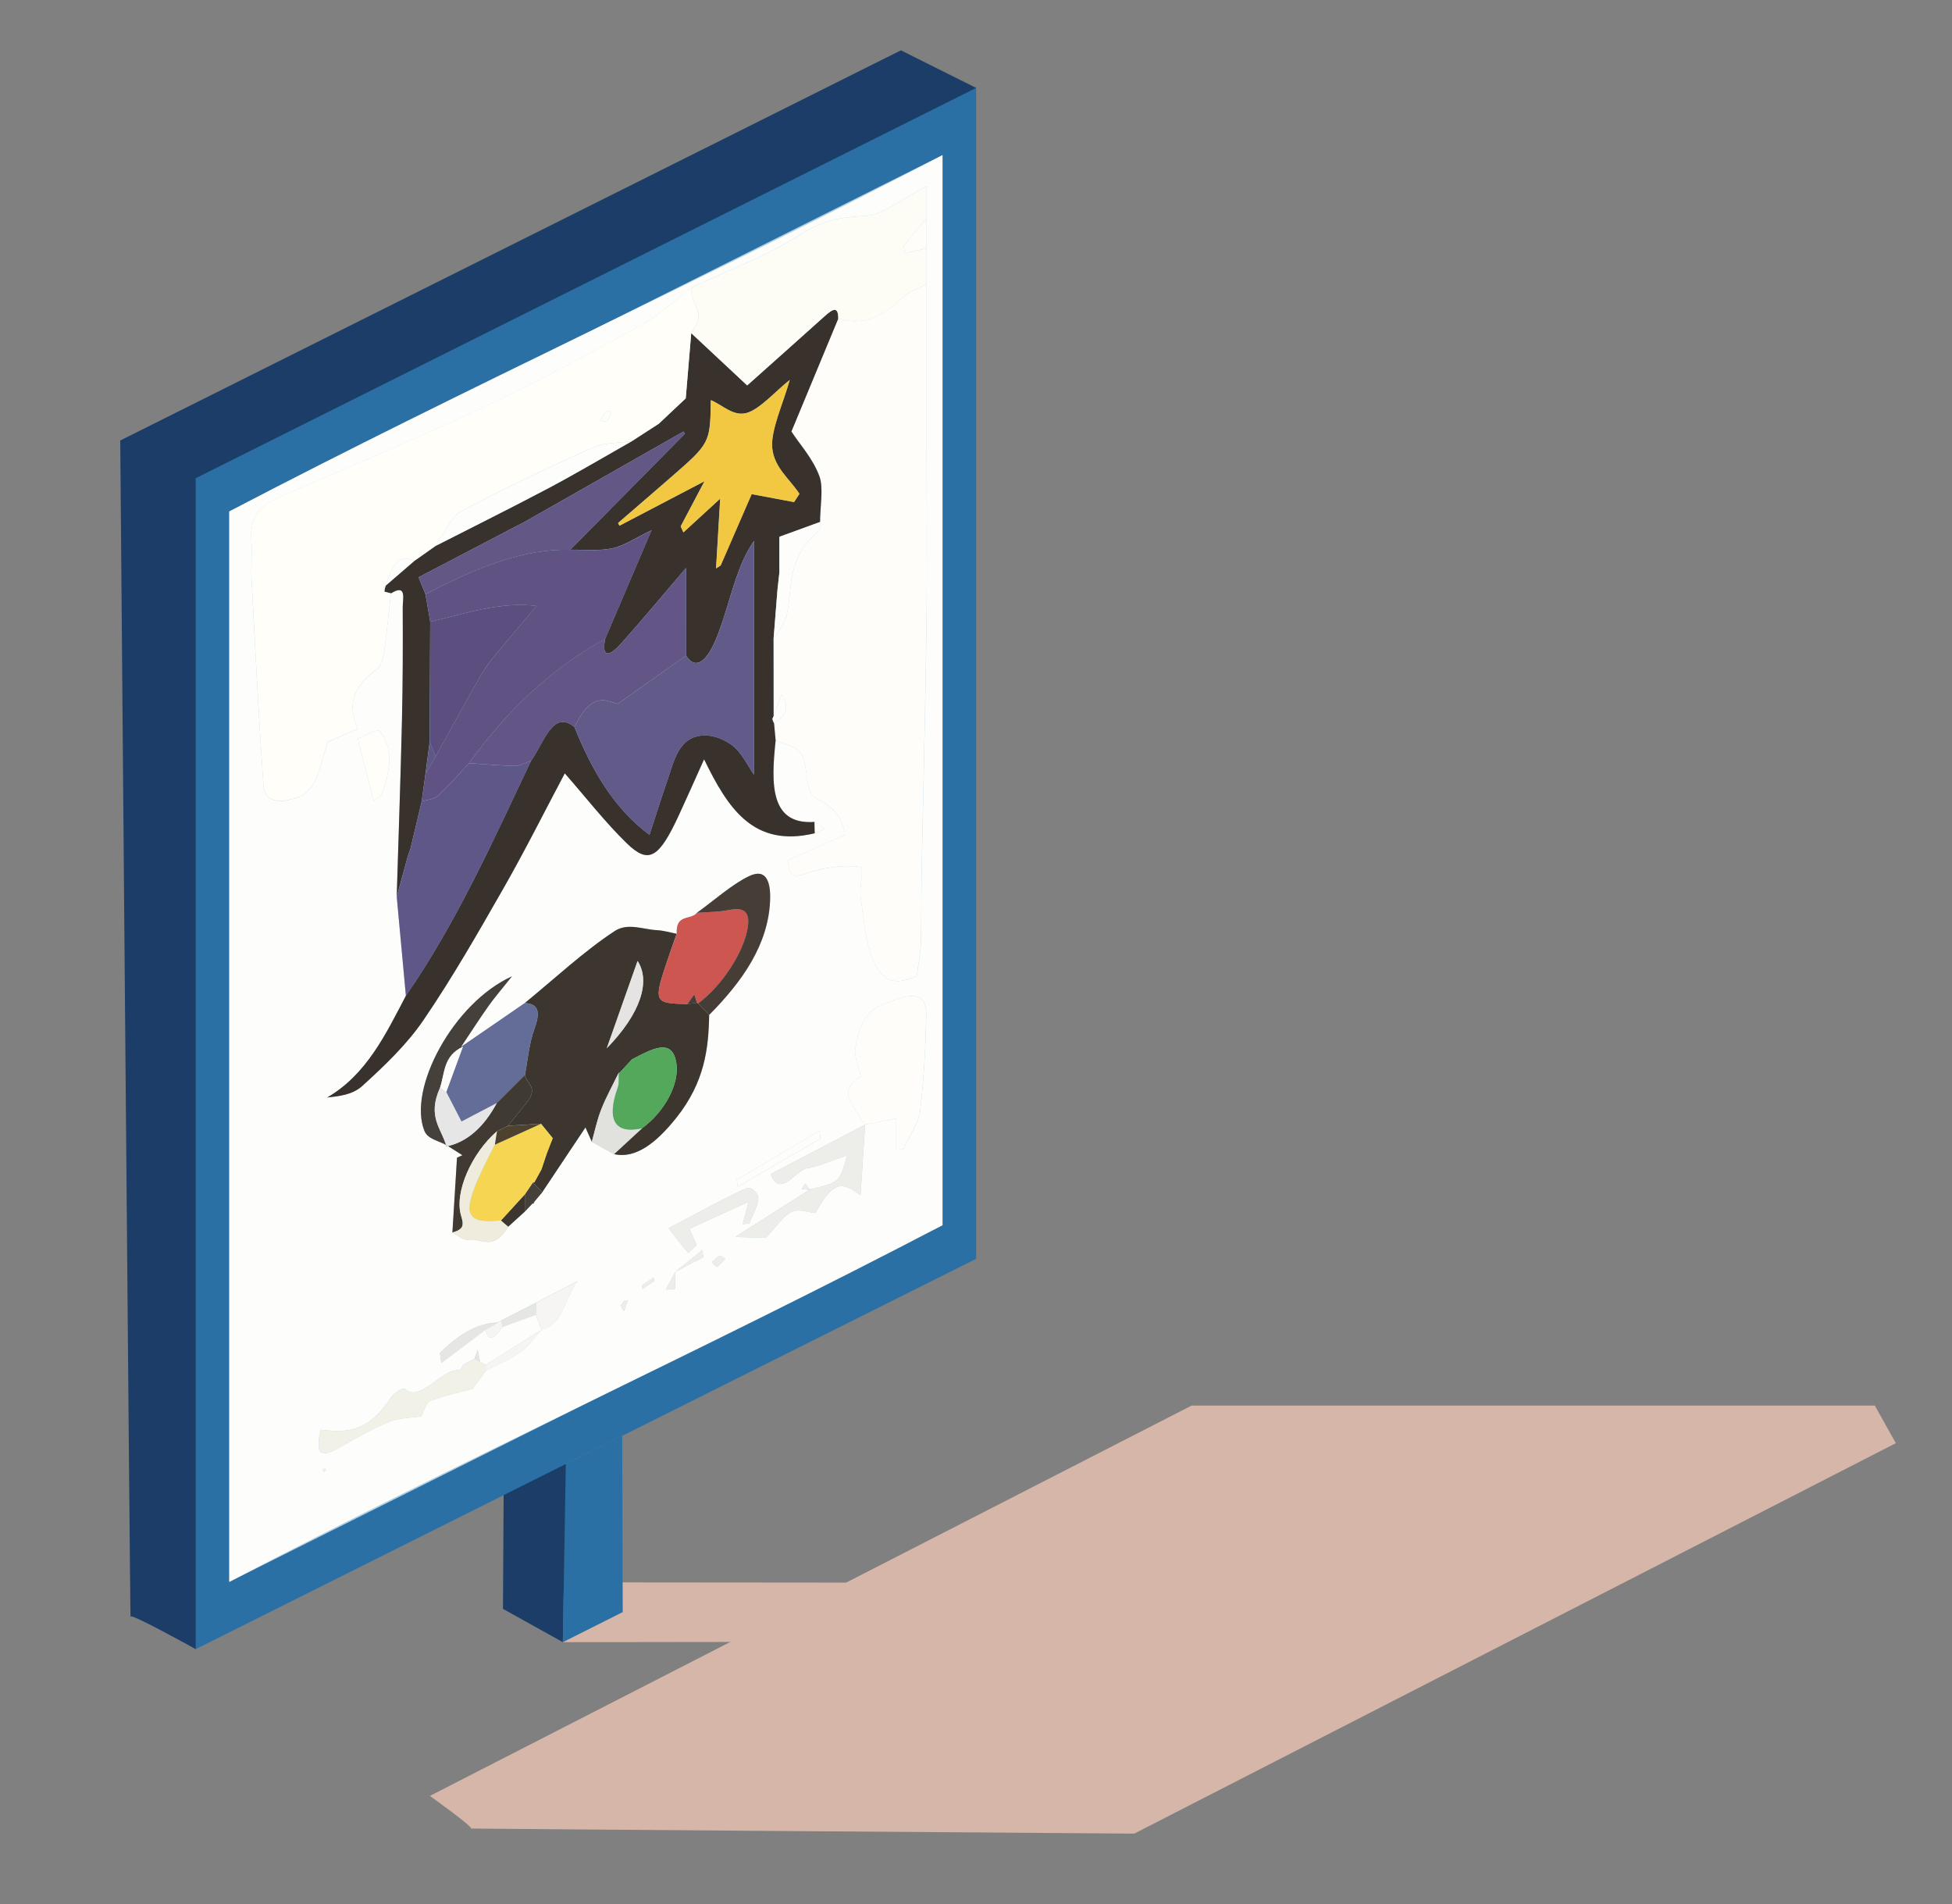 <?xml version="1.0"?>
 <!-- Generator: Adobe Illustrator 23.1.0, SVG Export Plug-In . SVG Version: 6.00 Build 0) --> <svg version="1.2" baseProfile="tiny" xmlns="http://www.w3.org/2000/svg" xmlns:xlink="http://www.w3.org/1999/xlink" x="0px" y="0px" viewBox="0 0 372.89 363.7" xml:space="preserve" width="372.89" height="363.7"><rect x="0" y="0" width="372.89" height="363.7" fill="#808080" stroke="none"/> <g id="Calque_1"> <polygon fill-rule="evenodd" fill="#D6B6A8" points="173.6,302.27 106.27,302.21 103.76,308.31 162.7,309.33 173.6,302.27 "></polygon> <polygon fill-rule="evenodd" fill="#D6B6A8" points="182.29,313.54 107.52,313.64 103.76,306.93 181.02,307.56 182.29,313.54 "></polygon> <path fill-rule="evenodd" fill="#D6B6A8" d="M358.15,268.45l4.01,7.18L216.68,350.2c0,0-127.59-0.93-126.76-0.98 c0.83-0.05-7.8-6.22-7.8-6.22L358.15,268.45L358.15,268.45z"></path> <polygon fill-rule="evenodd" fill="#D6B6A8" points="212.64,343 358.15,268.45 227.63,268.45 82.12,343 212.64,343 "></polygon> <polygon fill-rule="evenodd" fill="#2B70A4" points="118.86,274.22 118.96,307.89 107.52,313.64 107.96,279.68 118.86,274.22 "></polygon> <polygon fill-rule="evenodd" fill="#1C3D67" points="96.3,269.88 96.08,307.27 107.52,313.64 108.24,270.51 96.3,269.88 "></polygon> <path fill-rule="evenodd" fill="#1C3D67" d="M186.47,16.79L172.1,9.61L22.97,84.13c0,0,1.87,225.28,1.97,224.62 c0.1-0.66,12.44,6.22,12.44,6.22L186.47,16.79L186.47,16.79z"></path> <polygon fill-rule="evenodd" fill="#2B70A4" points="37.38,91.33 186.47,16.79 186.47,240.42 37.38,314.97 37.38,91.33 "></polygon> <polygon fill-rule="evenodd" fill="#B1CFE1" points="43.8,97.75 180.04,29.63 180.04,234 43.8,302.12 43.8,97.75 "></polygon> </g> <g id="Calque_2_-_copie"> <g> <g> <path fill="#FDFDFB" d="M43.8,97.67c45.54-23.82,90.81-44.28,136.25-68.04c0,67.07,0,137.3,0,204.37 c-45.32,23.71-90.76,44.33-136.25,68.12C43.8,235.13,43.8,164.91,43.8,97.67z M102.09,229.49c0.51-0.6,1.01-1.21,1.52-1.81 c2.8-4.19,5.6-8.38,8.23-12.33c0.21,0.47,0.71,1.6,1.21,2.73c1.41,0.78,2.83,1.57,4.24,2.35c4.13,0.93,8.05-2.12,11.88-6.91 c5.45-6.82,6.19-13.27,6.3-19.66c6.42-6.48,11.32-13.51,11.65-21.89c0.13-3.23-0.57-6.32-4.08-4.6c-3.28,1.6-6.61,4.6-9.91,6.98 c-1.21,1.47-4.07,0.1-3.86,4.01c-1.25-0.24-2.45-0.62-3.77-0.69c-2.66-0.13-5.56-1.47-8.06,0.16 c-5.82,3.8-11.46,9.07-17.18,13.75c-4.06,2.79-8.12,5.59-12.18,8.38c1.74-2.6,3.43-5.24,5.23-7.79c1.11-1.57,2.37-3.01,4.51-5.7 c-11.2,5.04-20,21.53-16.72,29.56c0.66,1.6,2.8,1.86,4.26,2.73c0.99,0.63,1.99,1.26,2.98,1.89c-0.34,0.16-0.69,0.31-1.03,0.47 c-0.29,4.77-0.59,9.54-0.88,14.3c1.08,0.5,1.99,1.55,3.26,1.36c2.35-0.34,4.39,2.3,7.41-2.5c1.05-0.95,2.1-1.91,3.15-2.86 c0.48-0.51,0.96-1.02,1.44-1.53l0.26-0.04L102.09,229.49z M129.04,242.88c-0.62,1.14-1.24,2.28-1.86,3.42 c0.58-0.04,1.16-0.08,1.74-0.12C128.96,245.07,129,243.97,129.04,242.88c1.77-0.93,3.54-1.85,5.31-2.78 c-0.06-0.44-0.12-0.89-0.19-1.33C132.46,240.13,130.75,241.5,129.04,242.88z M95.97,253.42c2.13-0.78,4.26-1.55,6.39-2.33 c0.36,0.96,0.73,1.92,1.09,2.88c-3.55,2.24-7.11,4.48-10.66,6.72c-0.36-0.2-0.72-0.39-1.09-0.59c-0.15-0.75-0.29-1.5-0.44-2.25 c-0.21,0.55-0.41,1.11-0.62,1.66c-0.36,0.19-0.71,0.38-1.07,0.57c-0.34,0.18-0.69,0.35-1.03,0.53c-0.25,0.39-0.66,1.13-0.72,1.12 c-3.2-0.64-7.59,6.42-10.51,3.5c-0.26-0.26-2.04,0.81-2.56,1.6c-4.67,7.17-8.93,6.67-13.48,6.24c-0.97,4.06-0.42,5.71,3.47,3.46 c3.17-1.83,6.38-3.64,9.52-4.93c2.09-0.85,4.09-0.77,6.24-1.12c0.29-0.57,1.02-2.67,1.53-2.87c2.71-1.03,5.36-1.59,8.29-2.38 c0.45-0.63,1.45-2.02,2.46-3.42c2.24-1.17,4.52-2.09,6.71-3.6c1.39-0.96,2.64-2.81,3.96-4.26c4.17-1.11,4.07-5.25,6.88-9.29 c-3.49,1.82-5.73,3-7.98,4.17c-2.21,1.12-4.42,2.25-6.63,3.37c-0.22,0.15-0.44,0.28-0.67,0.39c-3.88,0.11-7.52,2.33-11.01,5.82 c0.09,0.63,0.17,1.26,0.26,1.89c2.82-2.12,5.63-4.24,8.45-6.36C93.21,256.12,94.29,255.94,95.97,253.42z M154.65,227.17 c-0.28-0.38-0.57-0.76-0.85-1.14c-0.22,0.36-0.45,0.72-0.67,1.07c0.49,0.05,0.98,0.09,1.48,0.14c-4.97,3.16-9.94,6.33-14.13,9 c1.74,0.05,4.14,0.12,5.82,0.17c1.81-1.9,3.34-4.17,4.82-4.9c1.51-0.74,2.99,0.03,4.63,0.15c3.23-5.62,4.74-6.39,8.63-3.36 c0.32-4.87,0.61-9.19,0.89-13.51c1.97-0.39,3.95-0.78,5.85-1.15c0,2.26,0,4,0,5.74c0.47,0.03,0.94,0.06,1.41,0.09 c1.12-2.37,2.97-5.01,3.22-7.06c0.75-6.23,1.07-12.33,1.2-18.3c0.1-4.49-2.34-4.89-8.56-2.15c-3.61,1.59-4.42,5.08-4.96,7.96 c-0.36,1.94,0.57,3.51,1.02,5.74c-3.61,2.12-2.32,4.03-1.33,5.9c0.62,1.18,1.43,2.16,2.16,3.23c-5.88,3.07-11.75,6.15-18.06,9.45 c1.73,4.7,4.83-0.78,6.99-1.12c2.4-0.38,5.03-1.61,7.62-2.49C160.38,225.85,160.38,225.85,154.65,227.17z M177.01,41.71 c0-2.17,0-4.34,0-6.17c-4.47,2.34-8.37,5.45-11.32,5.66c-4.23,0.31-7.8,0.36-12.84,3.6c-6.76,4.35-13.73,6.78-20.61,10.04 c-3.24,2.46-6.47,5.48-9.72,7.27c-10.1,5.54-20.23,11.01-30.32,15.76C79.1,84.02,66.02,89.48,52.94,95.18 c-3.73,1.63-5.2,4.14-4.93,7.93c0.18,2.49-0.09,5.24,0.05,7.75c0.69,13.02,1.36,26.06,2.25,38.97c0.26,3.75,3.45,3.48,6.39,2.55 c3.12-0.99,4.09-4.35,4.89-7.39c0.27-1.02,0.63-2.05,1.01-3.29c1.84-0.79,3.5-1.51,5.71-2.47c-1.6-3.92-1.66-7.68,3.8-11.5 c0.54-0.38,1.12-2.1,1.25-3.04c0.53-3.82,0.89-7.58,1.32-11.36c3.12-1.94,2.25,1.09,2.26,2.7c0.04,7.2,0.02,14.44-0.15,21.74 c-0.26,11.13-0.66,22.34-1,33.51c0.58,6.3,1.16,12.61,1.75,18.91c-3.88,7.4-7.51,15.04-15.03,19.42 c2.28-0.26,4.82-0.49,6.75-2.24c4.09-3.72,8.42-7.84,11.62-12.51c5.55-8.13,10.47-16.74,15.35-25.28 c4.13-7.23,7.82-14.63,11.67-21.88c4.1,4.68,7.71,9.33,11.81,13.33c4.24,4.13,6.19,2.9,10.07-5.53c1.5-3.25,2.94-6.51,4.73-10.48 c4.55,9.32,9.4,16.96,21.16,14.12c0.64-0.29,1.29-0.59,1.93-0.88c-0.66-0.42-1.33-0.85-1.99-1.27 c-8.49,0.59-8.34-7.13-7.43-15.58c1.69,0.83,4.01,1.03,4.93,2.65c1.33,2.33,0.69,7.21,2.6,8.27c2.73,1.5,5.07,2.94,5.73,7.13 c-3.59,1.58-7.1,3.12-10.87,4.78c-0.02,4.53,2.44,2.75,4.66,2.18c3.18-0.83,6.39-1.25,9.13-0.83c0.79,0.12-0.22,3.86,0.04,5.65 c0.59,4.14,0.93,8.56,2.34,11.99c1.21,2.94,3.17,5.68,8.4,3.16c0.27-2.11,0.71-4.28,0.78-6.26c0.14-4.26,0.05-8.4,0.13-12.63 c0.31-16,0.74-32.07,0.94-48.02c0.15-12.28,0.03-24.42,0.03-36.62c0-9.52,0-19.04,0-28.56c0-2.29,0-4.57,0-6.86 C177.01,45.52,177.01,43.61,177.01,41.71z M142.97,229.55c-0.26,1.01-0.67,2.62-1.08,4.23c0.41-0.03,0.83-0.05,1.24-0.08 c0.63-1.65,1.77-3.6,1.72-4.86c-0.05-1.08-1.41-2.28-2.28-1.89c-4.42,2-8.88,4.5-14.85,7.62c1.72,2.22,2.68,3.51,3.73,4.68 c0.06,0.07,0.9-0.81,1.62-1.48c-0.44-1-0.84-1.91-1.36-3.09C135.57,232.93,139.03,231.35,142.97,229.55z M71.39,152.94 c0.47-0.35,0.94-0.69,1.41-1.04c2.13-5.24,2.13-9.49-0.3-12.22c-0.48-0.54-2.51,0.81-4.17,1.41 C69.51,145.65,70.45,149.29,71.39,152.94z M140.74,225.35c0.06,0.43,0.13,0.86,0.19,1.3c5.26-3.06,10.53-6.13,15.79-9.19 c-0.05-0.5-0.09-1.01-0.14-1.51C151.3,219.08,146.02,222.22,140.74,225.35z M138.55,240.38c-0.51-0.24-0.81-0.62-1.17-0.48 c-0.43,0.16-0.92,0.76-1.39,1.17c0.34,0.31,0.6,0.82,1.05,0.85C137.27,241.93,137.85,241.11,138.55,240.38z M124.95,244.72 c-0.03-0.24-0.07-0.49-0.1-0.73c-0.74,0.51-1.47,1.02-2.21,1.53c0.03,0.21,0.06,0.42,0.09,0.63 C123.47,245.67,124.21,245.19,124.95,244.72z M119.94,248.33c-0.23,0.02-0.45,0.04-0.68,0.06c-0.23,0.34-0.68,0.84-0.65,0.98 c0.1,0.42,0.38,0.7,0.59,1.04C119.45,249.72,119.69,249.03,119.94,248.33z M62.27,280.71c-0.07-0.09-0.11-0.26-0.21-0.25 c-0.12,0.01-0.28,0.18-0.43,0.27c0.09,0.14,0.19,0.28,0.28,0.42C62.03,281.01,62.15,280.86,62.27,280.71z"></path> <path fill="#FEFDF9" d="M177.01,54.29c0,9.52,0,19.04,0,28.56c0,12.2,0.13,24.34-0.03,36.62c-0.2,15.95-0.64,32.01-0.94,48.02 c-0.08,4.23,0.01,8.37-0.13,12.63c-0.07,1.99-0.51,4.16-0.78,6.26c-5.23,2.52-7.19-0.22-8.4-3.16 c-1.41-3.43-1.75-7.85-2.34-11.99c-0.25-1.79,0.75-5.53-0.04-5.65c-2.74-0.41-5.95,0-9.13,0.83c-2.22,0.58-4.68,2.35-4.66-2.18 c3.77-1.66,7.28-3.2,10.87-4.78c-0.66-4.19-2.99-5.63-5.73-7.13c-1.92-1.05-1.28-5.94-2.6-8.27c-0.92-1.62-3.24-1.82-4.93-2.65 c-0.1-1.09-0.21-2.18-0.31-3.27c2.75-1.75,2.79-3.29,1.43-5.52c-0.69,1.91-1.09,3.03-1.49,4.15c-0.01-4.87-0.01-9.74-0.02-14.61 c0.86-1.54,2.19-3.19,2.5-4.6c1.22-5.44-0.18-10.86,6.21-16.18c0.18-0.15,0.12-1.11,0.17-1.69c0.01-2.97,0.71-6.55-0.13-8.78 c-1.27-3.4-3.6-5.86-5.34-8.52c3.05-7.34,6-14.45,8.95-21.56c3.65,1.14,7.49,0.62,12.15-3.9 C173.65,55.61,175.43,55.14,177.01,54.29z"></path> <path fill="#39312B" d="M147.86,138.13c0.1,1.09,0.21,2.18,0.31,3.27c-0.91,8.45-1.05,16.17,7.43,15.58 c0.02,0.72,0.04,1.44,0.06,2.16c-11.76,2.84-16.62-4.8-21.16-14.12c-1.79,3.97-3.23,7.23-4.73,10.48 c-3.88,8.43-5.83,9.66-10.07,5.53c-4.11-4.01-7.72-8.66-11.81-13.33c-3.85,7.25-7.54,14.65-11.67,21.88 c-4.88,8.54-9.8,17.15-15.35,25.28c-3.19,4.68-7.53,8.79-11.62,12.51c-1.92,1.75-4.47,1.99-6.75,2.24 c7.52-4.38,11.15-12.02,15.03-19.42c9.88-14.35,16.68-29.69,23.92-44.9c2.45-3.38,4.13-9.83,8.28-6.44 c3.32,8.2,7.46,15.46,14.34,20.6c1.33-4.06,2.23-6.99,3.26-9.93c1.16-3.31,1.99-7.71,5.43-8.78c2.56-0.79,5.12,0.2,6.94,1.48 c2,1.42,3.15,4.08,4.33,5.72c0-14.63,0-29.63,0-44.64c-1.75,2.6-2.7,5.04-3.52,7.46c-1.28,3.79-2.2,7.6-3.76,11.36 c-1.57,3.78-3.75,6.17-5.7,3.06c0-5.51,0-11.01,0-16.7c-4.34,5.06-8.29,9.83-12.38,14.4c-2.33,2.61-3.79,2.78-3.06-0.9 c2.87-6.72,5.75-13.45,8.85-20.71c-2.96,1.41-5.35,3.01-7.46,3.44c-2.8,0.57-5.39,0.24-8.06,0.29c7.3-7.39,14.6-14.78,21.9-22.17 c-0.09-0.14-0.18-0.28-0.26-0.42c-10.15,5.77-20.3,11.54-30.45,17.31c-0.62,0.32-1.24,0.63-1.86,0.95 c-5.91,3.09-11.82,6.19-18.31,9.58c0.74,1.81,1.03,2.53,1.32,3.25c0.3,1.75,0.6,3.49,0.9,5.24c-0.03,7.64-0.06,15.28-0.1,22.92 c-0.27,2.04-0.53,4.08-0.8,6.12c-0.24,1.76-0.49,3.53-0.73,5.29c-0.71,2.98-1.41,5.95-2.12,8.93c-0.17,0.49-0.34,0.98-0.51,1.47 c-0.71,2.61-1.43,5.21-2.14,7.82c0.34-11.17,0.74-22.38,1-33.51c0.17-7.31,0.19-14.54,0.15-21.74c-0.01-1.61,0.85-4.64-2.26-2.7 c-0.42-0.1-0.84-0.21-1.25-0.31c0.03-0.39,0.12-0.8,0.28-1.21l-0.05,0.06c1.83-1.58,3.65-3.15,5.48-4.73 c1.36-0.96,2.72-1.92,4.07-2.87c7.24-3.69,14.47-7.28,21.71-11.11c5.27-2.79,10.53-5.92,15.79-8.9c1.72-1.11,3.44-2.22,5.15-3.33 c1.71-1.61,3.43-3.23,5.14-4.84c0.35-4.15,0.7-8.31,1.05-12.46c3.6,3.36,7.2,6.73,10.69,9.98c5.02-4.48,9.64-8.59,14.25-12.73 c1.58-1.42,3.16-2.97,3.15-0.03c-2.95,7.11-5.9,14.22-8.95,21.56c1.74,2.66,4.07,5.12,5.34,8.52c0.83,2.23,0.14,5.81,0.13,8.78 c-2.39,0.87-4.78,1.74-7.77,2.83c0,2.12,0,4.48,0,6.84c-0.12,1.07-0.24,2.14-0.36,3.22c-0.25,3.19-0.5,6.39-0.76,9.58 c0.01,4.87,0.01,9.74,0.02,14.61c-0.08,0.19-0.25,0.45-0.23,0.57C147.62,137.63,147.76,137.87,147.86,138.13z M130.03,100.53 c0.17,0.38,0.34,0.77,0.51,1.15c2.14-1.96,4.28-3.93,7.03-6.45c-0.3,5.12-0.54,9.23-0.79,13.33c0.29-0.19,0.59-0.38,0.88-0.57 c1.92-4.42,3.84-8.84,5.92-13.62c3.14,0.59,5.62,1.05,8.1,1.52c0.34-0.52,0.68-1.04,1.02-1.57c-1.84-2.83-4.8-4.95-5.19-8.71 c-0.35-3.4,2.1-8.57,3.34-13.05c-2.74,2.19-5.82,5.7-8.29,6.33c-2.54,0.65-4.5-1.52-6.78-2.47c-0.12,8.2-0.11,8.21-7.7,14.81 c-3.33,2.9-6.68,5.77-10.02,8.66c0.09,0.17,0.18,0.34,0.27,0.51c5.18-2.71,10.36-5.42,16.25-8.5 C132.76,95.38,131.4,97.96,130.03,100.53z"></path> <path fill="#FFFEF8" d="M132.05,63.61c-0.35,4.15-0.7,8.31-1.05,12.46c-1.71,1.61-3.43,3.23-5.14,4.84 c-1.72,1.11-3.44,2.22-5.15,3.33c-2.54,0.4-5.03,0.16-7.62,1.31c-8.37,3.72-16.77,7.73-25.15,12.19 c-1.59,0.84-3.15,4.28-4.73,6.51c-1.36,0.96-2.72,1.92-4.07,2.87c-2.94-1.61-4.36,1.14-5.48,4.73l0.05-0.06 c-0.16,0.15-0.45,0.38-0.45,0.44c0.01,0.28,0.11,0.52,0.17,0.77c0.42,0.1,0.84,0.21,1.25,0.31c-0.42,3.78-0.79,7.54-1.32,11.36 c-0.13,0.94-0.71,2.66-1.25,3.04c-5.46,3.82-5.41,7.59-3.8,11.5c-2.2,0.95-3.87,1.67-5.71,2.47c-0.38,1.23-0.75,2.27-1.01,3.29 c-0.79,3.04-1.77,6.41-4.89,7.39c-2.94,0.93-6.13,1.2-6.39-2.55c-0.89-12.91-1.55-25.95-2.25-38.97 c-0.13-2.52,0.13-5.26-0.05-7.75c-0.27-3.79,1.19-6.3,4.93-7.93c13.08-5.7,26.16-11.16,39.27-17.32 c10.09-4.74,20.22-10.22,30.32-15.76c3.26-1.78,6.48-4.81,9.72-7.27C131.33,58.18,135.41,59.05,132.05,63.61z M115.94,80.54 c0.34-0.63,0.88-1.3,0.84-1.6c-0.04-0.34-0.75-0.59-0.91-0.43c-0.49,0.5-0.85,1.21-1.26,1.85C115,80.41,115.4,80.46,115.94,80.54 z"></path> <path fill="#3C362E" d="M135.47,193.86c-0.11,6.39-0.85,12.84-6.3,19.66c-3.83,4.79-7.75,7.84-11.88,6.91 c1.78-1.64,3.56-3.28,5.35-4.93c4.28-3.14,7.17-8.4,6.57-12.42c-0.75-5.04-4.75-2.69-8.49-0.76c-0.8,0.87-1.61,1.74-2.41,2.61 l-0.11-0.07c-1.13,2.32-2.41,4.64-3.33,6.97c-0.82,2.06-1.23,4.15-1.82,6.23c-0.5-1.13-1-2.26-1.21-2.73 c-2.63,3.95-5.43,8.14-8.23,12.33c-0.61-0.6-1.22-1.21-1.83-1.81c0,0,0.29-0.05,0.29-0.05c0.45-0.82,0.9-1.65,1.36-2.47 c0.34-1.03,0.69-2.06,1.03-3.09c0.37-0.96,0.74-1.92,1.12-2.87c-0.75-0.92-1.5-1.84-2.24-2.76c-2.1,0.13-4.2,0.27-6.3,0.4 l0.04-0.05c1.06-1.3,2.11-2.61,3.17-3.91c2.93-3.43,0.33-3.99,0.02-5.74c0.58-2.96,0.76-5.91,1.84-8.87 c1.33-3.66,0.39-4.7-1.85-4.88c5.72-4.67,11.36-9.95,17.18-13.75c2.5-1.63,5.4-0.29,8.06-0.16c1.32,0.07,2.52,0.45,3.77,0.69 c-0.44,1.23-0.89,2.47-1.31,3.7c-3.25,9.54-3.24,9.54,3.32,9.73c0.61-0.08,1.22-0.17,1.83-0.25l0.24,0.12 C134.07,192.39,134.77,193.12,135.47,193.86z M121.8,183.53c-1.82,5.16-3.78,10.71-5.89,16.68 C122.41,193.55,124.31,187.43,121.8,183.53z"></path> <path fill="#FDFCF5" d="M132.05,63.61c3.36-4.56-0.71-5.42,0.2-8.77c6.88-3.26,13.85-5.69,20.61-10.04 c5.04-3.24,8.61-3.29,12.84-3.6c2.95-0.22,6.84-3.32,11.32-5.66c0,1.83,0,4,0,6.17c-1.46,1.76-2.93,3.51-4.39,5.27 c0.09,0.47,0.18,0.93,0.27,1.4c1.37-0.32,2.75-0.63,4.12-0.95c0,2.29,0,4.57,0,6.86c-1.59,0.86-3.37,1.32-4.73,2.65 c-4.65,4.52-8.49,5.04-12.15,3.9c0.02-2.94-1.56-1.39-3.15,0.03c-4.61,4.14-9.23,8.25-14.25,12.73 C139.25,70.33,135.65,66.97,132.05,63.61z"></path> <path fill="#5F5787" d="M78.44,162.01c0.71-2.98,1.41-5.95,2.12-8.93c1.07-0.36,2.28-0.36,3.17-1.16 c2.04-1.85,3.92-4.09,5.87-6.17c2.93,0.19,5.83,0.48,8.82,0.53c0.89,0.01,2.02-0.63,3.04-0.97 c-7.24,15.21-14.05,30.56-23.92,44.9c-0.58-6.3-1.16-12.61-1.75-18.91c0.71-2.61,1.43-5.21,2.14-7.82 C78.1,162.98,78.27,162.49,78.44,162.01z"></path> <path fill="#FEFDF9" d="M165.27,214.79c-0.73-1.07-1.54-2.06-2.16-3.23c-0.99-1.87-2.27-3.78,1.33-5.9 c-0.45-2.23-1.39-3.8-1.02-5.74c0.54-2.88,1.36-6.37,4.96-7.96c6.22-2.74,8.66-2.34,8.56,2.15c-0.13,5.97-0.45,12.07-1.2,18.3 c-0.25,2.04-2.1,4.69-3.22,7.06c-0.47-0.03-0.94-0.06-1.41-0.09c0-1.74,0-3.48,0-5.74C169.22,214.01,167.25,214.4,165.27,214.79 L165.27,214.79z"></path> <path fill="#646D97" d="M100.26,191.56c2.24,0.19,3.19,1.22,1.85,4.88c-1.08,2.96-1.26,5.92-1.84,8.87 c-1.79,1.79-3.58,3.58-5.37,5.37c-2.04,1.07-4.08,2.14-6.74,3.53c-0.85-1.64-1.88-3.64-2.91-5.64c1.06-2.89,2.13-5.78,3.19-8.67 c0,0-0.36,0.03-0.36,0.03C92.14,197.15,96.2,194.36,100.26,191.56z"></path> <path fill="#CE5650" d="M131.29,191.78c-6.57-0.19-6.57-0.19-3.32-9.73c0.42-1.23,0.87-2.47,1.31-3.7 c-0.21-3.9,2.66-2.53,3.86-4.01c2.01-0.16,3.97-0.12,6.04-0.52c2.45-0.47,4.17-0.2,3.71,3.17c-0.64,4.69-4.94,11.31-9.51,14.66 c0,0-0.24-0.12-0.24-0.12c-0.16-0.54-0.33-1.07-0.49-1.61C132.19,190.54,131.74,191.16,131.29,191.78z"></path> <path fill="#463D36" d="M133.36,191.65c4.57-3.35,8.87-9.98,9.51-14.66c0.46-3.36-1.26-3.64-3.71-3.17 c-2.07,0.4-4.03,0.36-6.04,0.52c3.31-2.38,6.63-5.38,9.91-6.98c3.51-1.72,4.21,1.38,4.08,4.6c-0.33,8.38-5.23,15.42-11.65,21.89 C134.77,193.12,134.07,192.39,133.36,191.65z"></path> <path fill="#EDEDEA" d="M154.65,227.17c5.73-1.31,5.73-1.31,7.17-6.53c-2.59,0.88-5.22,2.11-7.62,2.49 c-2.16,0.34-5.27,5.82-6.99,1.12c6.31-3.3,12.19-6.37,18.06-9.45l0,0c-0.28,4.32-0.57,8.63-0.89,13.51 c-3.89-3.03-5.4-2.26-8.63,3.36c-1.65-0.12-3.12-0.89-4.63-0.15c-1.49,0.73-3.02,3-4.82,4.9c-1.68-0.05-4.08-0.12-5.82-0.17 c4.19-2.67,9.16-5.84,14.13-9L154.65,227.17z"></path> <path fill="#454039" d="M85.35,218.75c-1.46-0.88-3.6-1.13-4.26-2.73c-3.28-8.03,5.52-24.51,16.72-29.56 c-2.14,2.68-3.41,4.13-4.51,5.7c-1.8,2.55-3.49,5.19-5.23,7.79c0,0,0.36-0.03,0.36-0.03c-3.75,1.72-3.44,5.01-4.37,7.82 c-2.53,5.63,0.33,7.81,1.23,11.23L85.35,218.75z"></path> <path fill="#F2F1E8" d="M92.79,261.82c-1,1.4-2.01,2.8-2.46,3.42c-2.93,0.79-5.59,1.34-8.29,2.38c-0.51,0.19-1.24,2.3-1.53,2.87 c-2.15,0.35-4.15,0.26-6.24,1.12c-3.14,1.28-6.35,3.09-9.52,4.93c-3.88,2.25-4.44,0.59-3.47-3.46c4.55,0.43,8.81,0.93,13.48-6.24 c0.52-0.79,2.3-1.86,2.56-1.6c2.92,2.92,7.31-4.13,10.51-3.5c0.06,0.01,0.47-0.73,0.72-1.12c0,0,0.52-0.26,0.52-0.26l0.52-0.27 c0.36-0.19,0.71-0.38,1.07-0.57c0.35,0.19,0.71,0.39,1.06,0.58c0.36,0.2,0.72,0.39,1.09,0.59 C92.8,261.07,92.8,261.44,92.79,261.82z"></path> <path fill="#403A33" d="M94.89,210.69c1.79-1.79,3.58-3.58,5.37-5.37c0.31,1.75,2.91,2.31-0.02,5.74 c-1.06,1.3-2.11,2.61-3.17,3.91c0,0-0.04,0.05-0.04,0.05c-0.7,0.34-1.39,0.68-2.09,1.02c-4.83,4.17-8.19,11.7-6.86,16.11 c0.57,1.89,0.52,2.6-1.66,3.25c0.29-4.77,0.59-9.54,0.88-14.3c0.34-0.16,0.69-0.31,1.03-0.47c-0.99-0.63-1.99-1.26-2.98-1.89 l-0.06,0.21C89.16,218.13,92.37,215.39,94.89,210.69z"></path> <path fill="#EFEBDD" d="M86.42,235.41c2.18-0.65,2.23-1.35,1.66-3.25c-1.33-4.4,2.03-11.94,6.86-16.11 c-0.14,0.86-0.27,1.71-0.41,2.57c-6.7,12.96-6.53,15.17,1.16,14.47c0.46,0.4,0.93,0.79,1.39,1.19c-3.02,4.79-5.06,2.15-7.41,2.5 C88.42,236.96,87.5,235.91,86.42,235.41z"></path> <path fill="#EDEDEA" d="M142.97,229.55c-3.94,1.8-7.4,3.37-11.26,5.13c0.52,1.19,0.92,2.09,1.36,3.09 c-0.73,0.67-1.56,1.55-1.62,1.48c-1.05-1.17-2.01-2.46-3.73-4.68c5.98-3.13,10.43-5.63,14.85-7.62c0.87-0.39,2.23,0.8,2.28,1.89 c0.05,1.26-1.09,3.21-1.72,4.86c-0.41,0.03-0.83,0.05-1.24,0.08C142.3,232.17,142.71,230.56,142.97,229.55z"></path> <path fill="#E1E2DE" d="M122.64,215.5c-1.78,1.64-3.56,3.28-5.35,4.93c-1.41-0.79-2.83-1.57-4.24-2.35 c0.59-2.08,1-4.16,1.82-6.23c0.92-2.33,2.21-4.65,3.33-6.97c-0.06,0.95,0.13,1.9-0.21,2.86 C115.82,213.89,117.43,216.66,122.64,215.5z"></path> <path fill="#FFFEF8" d="M71.39,152.94c-0.94-3.65-1.88-7.29-3.06-11.85c1.66-0.6,3.69-1.95,4.17-1.41 c2.43,2.72,2.43,6.97,0.3,12.22C72.33,152.25,71.86,152.59,71.39,152.94z"></path> <path fill="#F6F5F3" d="M103.46,253.97c-0.36-0.96-0.73-1.92-1.09-2.88c0-0.75,0-1.49,0-2.24c2.25-1.17,4.49-2.35,7.98-4.17 C107.53,248.72,107.63,252.86,103.46,253.97L103.46,253.97z"></path> <path fill="#FEFDF9" d="M140.74,225.35c5.28-3.14,10.56-6.27,15.84-9.41c0.05,0.5,0.09,1.01,0.14,1.51 c-5.26,3.06-10.53,6.13-15.79,9.19C140.86,226.21,140.8,225.78,140.74,225.35z"></path> <path fill="#FEFDF9" d="M177.01,47.43c-1.37,0.32-2.75,0.63-4.12,0.95c-0.09-0.47-0.18-0.93-0.27-1.4 c1.46-1.76,2.93-3.51,4.39-5.27C177.01,43.61,177.01,45.52,177.01,47.43z"></path> <path fill="#E6E7E3" d="M92.76,253.96c-2.82,2.12-5.63,4.24-8.45,6.36c-0.09-0.63-0.17-1.26-0.26-1.89 c3.49-3.49,7.13-5.71,11.01-5.82C94.3,253.07,93.53,253.52,92.76,253.96z"></path> <path fill="#F6F5F3" d="M92.79,261.82c0.01-0.38,0.01-0.76,0.01-1.13c3.55-2.24,7.11-4.48,10.66-6.72c0,0,0,0,0,0 c-1.32,1.45-2.57,3.29-3.96,4.26C97.31,259.74,95.03,260.66,92.79,261.82z"></path> <path fill="#E6E7E3" d="M102.36,248.85c0,0.75,0,1.49,0,2.24c-2.13,0.78-4.26,1.55-6.39,2.33c-0.08-0.4-0.16-0.8-0.24-1.2 C97.94,251.1,100.15,249.97,102.36,248.85z"></path> <path fill="#EDEDEA" d="M129.04,242.87c-0.04,1.1-0.08,2.2-0.12,3.3c-0.58,0.04-1.16,0.08-1.74,0.12 C127.8,245.15,128.42,244.01,129.04,242.87L129.04,242.87z"></path> <path fill="#3C362E" d="M97.09,234.28c-0.46-0.4-0.93-0.79-1.39-1.19c1.52-1.66,3.04-3.31,4.55-4.97c0,1.1-0.01,2.2-0.01,3.3 C99.2,232.37,98.15,233.33,97.09,234.28z"></path> <path fill="#454039" d="M100.25,231.42c0-1.1,0.01-2.2,0.01-3.3c0.51-0.75,1.02-1.5,1.53-2.25c0.61,0.6,1.22,1.21,1.83,1.81 c-0.51,0.6-1.01,1.21-1.52,1.81c0,0-0.41,0.4-0.41,0.4C101.21,230.4,100.73,230.91,100.25,231.42z"></path> <path fill="#FEFDF9" d="M155.67,159.14c-0.02-0.72-0.04-1.44-0.06-2.16c0.66,0.42,1.33,0.85,1.99,1.27 C156.96,158.55,156.31,158.85,155.67,159.14z"></path> <path fill="#F6F5F3" d="M95.73,252.22c0.08,0.4,0.16,0.8,0.24,1.2c-1.69,2.52-2.76,2.7-3.21,0.55c0.77-0.45,1.54-0.9,2.3-1.35 C95.29,252.5,95.51,252.37,95.73,252.22z"></path> <path fill="#EDEDEA" d="M129.04,242.88c1.71-1.37,3.41-2.74,5.12-4.11c0.06,0.44,0.12,0.89,0.19,1.33 C132.58,241.02,130.81,241.95,129.04,242.88L129.04,242.88z"></path> <path fill="#EDEDEA" d="M138.55,240.38c-0.7,0.73-1.27,1.55-1.52,1.53c-0.45-0.03-0.71-0.54-1.05-0.85 c0.47-0.41,0.96-1.01,1.39-1.17C137.74,239.76,138.04,240.14,138.55,240.38z"></path> <path fill="#EDEDEA" d="M124.95,244.72c-0.74,0.47-1.48,0.95-2.22,1.42c-0.03-0.21-0.06-0.42-0.09-0.63 c0.74-0.51,1.47-1.02,2.21-1.53C124.88,244.23,124.92,244.48,124.95,244.72z"></path> <path fill="#EDEDEA" d="M119.94,248.33c-0.24,0.69-0.49,1.39-0.73,2.08c-0.21-0.34-0.5-0.62-0.59-1.04 c-0.03-0.14,0.42-0.65,0.65-0.98C119.49,248.37,119.71,248.35,119.94,248.33z"></path> <path fill="#E6E7E3" d="M91.72,260.1c-0.35-0.19-0.71-0.39-1.06-0.58c0.21-0.55,0.41-1.11,0.62-1.66 C91.42,258.61,91.57,259.35,91.72,260.1z"></path> <path fill="#EDEDEA" d="M154.6,227.24c-0.49-0.05-0.98-0.09-1.48-0.14c0.22-0.36,0.45-0.72,0.67-1.07 c0.28,0.38,0.57,0.76,0.85,1.14L154.6,227.24z"></path> <path fill="#F2F1E8" d="M62.27,280.71c-0.12,0.15-0.23,0.29-0.35,0.44c-0.09-0.14-0.19-0.28-0.28-0.42 c0.15-0.1,0.31-0.26,0.43-0.27C62.16,280.45,62.2,280.62,62.27,280.71z"></path> <polygon fill="#3C362E" points="101.68,229.89 102.09,229.49 101.94,229.85 "></polygon> <path fill="#E6E7E3" d="M89.59,260.09l-0.52,0.27l-0.52,0.26C88.9,260.44,89.24,260.26,89.59,260.09z"></path> <path fill="#FDFDFB" d="M147.77,122.15c0.25-3.19,0.5-6.39,0.76-9.58c0.12-1.07,0.24-2.14,0.36-3.22c0-2.36,0-4.72,0-6.84 c2.99-1.09,5.38-1.96,7.77-2.83c-0.05,0.58,0.02,1.54-0.17,1.69c-6.39,5.32-4.99,10.73-6.21,16.18 C149.96,118.97,148.64,120.61,147.77,122.15z"></path> <path fill="#FDFDFB" d="M147.86,138.13c-0.1-0.26-0.24-0.5-0.29-0.8c-0.02-0.12,0.15-0.38,0.23-0.57c0.4-1.12,0.8-2.24,1.49-4.15 C150.65,134.84,150.61,136.38,147.86,138.13z"></path> <path fill="#605282" d="M89.6,145.74c-1.95,2.08-3.83,4.32-5.87,6.17c-0.89,0.8-2.1,0.8-3.17,1.16c0.24-1.76,0.49-3.53,0.73-5.29 c0.64-1.09,1.27-2.18,1.91-3.27c2.89-5.22,5.75-10.45,8.71-15.64c0.77-1.35,1.79-2.64,2.78-3.86c2.15-2.63,4.36-5.19,7.82-9.28 c-7.02-0.9-13.82,1.53-20.32,3.01c-0.3-1.75-0.6-3.49-0.9-5.24c9.6-5.08,18.98-8.81,27.66-8.48c2.68-0.05,5.26,0.28,8.06-0.29 c2.11-0.43,4.5-2.03,7.46-3.44c-3.1,7.26-5.98,13.98-8.85,20.71C105.89,127.35,97.19,135.21,89.6,145.74z"></path> <path fill="#625B89" d="M131.06,125.2c1.95,3.11,4.13,0.72,5.7-3.06c1.56-3.76,2.48-7.57,3.76-11.36 c0.82-2.43,1.77-4.86,3.52-7.46c0,15,0,30.01,0,44.64c-1.18-1.65-2.33-4.31-4.33-5.72c-1.82-1.28-4.38-2.27-6.94-1.48 c-3.45,1.07-4.27,5.46-5.43,8.78c-1.03,2.94-1.93,5.87-3.26,9.93c-6.89-5.14-11.02-12.41-14.34-20.6 c3.54-7.43,6.57-4.67,8.29-4.45C123.27,130.71,127.16,127.96,131.06,125.2z"></path> <path fill="#635686" d="M131.06,125.2c-3.9,2.75-7.79,5.51-13.03,9.21c-1.72-0.22-4.75-2.98-8.29,4.45 c-4.15-3.39-5.83,3.06-8.28,6.44c-1.02,0.34-2.15,0.99-3.04,0.97c-2.99-0.05-5.89-0.33-8.82-0.53 c7.59-10.53,16.29-18.4,26.01-23.75c-0.73,3.68,0.73,3.51,3.06,0.9c4.09-4.57,8.04-9.33,12.38-14.4 C131.06,114.19,131.06,119.7,131.06,125.2z"></path> <path fill="#F2C843" d="M130.03,100.53c1.36-2.57,2.72-5.15,4.57-8.63c-5.89,3.08-11.07,5.79-16.25,8.5 c-0.09-0.17-0.18-0.34-0.27-0.51c3.34-2.89,6.69-5.76,10.02-8.66c7.58-6.6,7.58-6.61,7.7-14.81c2.28,0.96,4.23,3.12,6.78,2.47 c2.48-0.63,5.55-4.14,8.29-6.33c-1.24,4.48-3.69,9.66-3.34,13.05c0.39,3.75,3.35,5.88,5.19,8.71c-0.34,0.52-0.68,1.04-1.02,1.57 c-2.48-0.47-4.96-0.93-8.1-1.52c-2.08,4.78-4,9.2-5.92,13.62c-0.29,0.19-0.59,0.38-0.88,0.57c0.24-4.11,0.48-8.21,0.79-13.33 c-2.75,2.52-4.89,4.49-7.03,6.45C130.38,101.3,130.2,100.92,130.03,100.53z"></path> <path fill="#635885" d="M108.95,105.02c-8.68-0.32-18.05,3.41-27.66,8.48c-0.29-0.72-0.58-1.43-1.32-3.25 c6.48-3.39,12.39-6.48,18.31-9.58c0.62-0.32,1.24-0.63,1.86-0.95c10.15-5.77,20.3-11.54,30.45-17.31 c0.09,0.14,0.18,0.28,0.26,0.42C123.55,90.23,116.25,97.63,108.95,105.02z"></path> <path fill="#5C4E7F" d="M82.19,118.74c6.51-1.47,13.31-3.9,20.32-3.01c-3.46,4.09-5.67,6.65-7.82,9.28 c-1,1.22-2.01,2.5-2.78,3.86c-2.96,5.19-5.81,10.42-8.71,15.64c-0.37-0.95-0.74-1.9-1.11-2.85 C82.13,134.02,82.16,126.38,82.19,118.74z"></path> <path fill="#FDFDFB" d="M83.2,104.26c1.58-2.24,3.14-5.67,4.73-6.51c8.38-4.46,16.79-8.47,25.15-12.19 c2.59-1.15,5.08-0.91,7.62-1.31c-5.26,2.98-10.53,6.1-15.79,8.9C97.67,96.98,90.44,100.56,83.2,104.26z"></path> <path fill="#FDFDFB" d="M73.65,111.86c1.12-3.59,2.53-6.34,5.48-4.73C77.3,108.71,75.48,110.28,73.65,111.86z"></path> <path fill="#5F5787" d="M82.1,141.66c0.37,0.95,0.74,1.9,1.11,2.85c-0.64,1.09-1.27,2.18-1.91,3.27 C81.56,145.74,81.83,143.7,82.1,141.66z"></path> <path fill="#FDFDFB" d="M125.86,80.91c1.71-1.61,3.43-3.23,5.14-4.84C129.29,77.68,127.57,79.3,125.86,80.91z"></path> <path fill="#3C342F" d="M100.13,99.73c-0.62,0.32-1.24,0.63-1.86,0.95C98.89,100.36,99.51,100.05,100.13,99.73z"></path> <path fill="#FEFDF9" d="M148.89,109.36c-0.12,1.07-0.24,2.14-0.36,3.22C148.65,111.5,148.77,110.43,148.89,109.36z"></path> <path fill="#3C342F" d="M78.44,162.01c-0.17,0.49-0.34,0.98-0.51,1.47C78.1,162.98,78.27,162.49,78.44,162.01z"></path> <path fill="#FDFDFB" d="M73.42,113.02c-0.06-0.25-0.16-0.49-0.17-0.77c0-0.06,0.29-0.29,0.45-0.44 C73.54,112.22,73.45,112.63,73.42,113.02z"></path> <path fill="#FDFDFB" d="M115.94,80.54c-0.54-0.07-0.93-0.13-1.33-0.18c0.41-0.63,0.77-1.35,1.26-1.85 c0.16-0.16,0.86,0.09,0.91,0.43C116.81,79.23,116.28,79.91,115.94,80.54z"></path> <path fill="#F5D551" d="M101.79,225.87c-0.51,0.75-1.02,1.5-1.53,2.25c-1.52,1.66-3.04,3.31-4.55,4.97 c-7.69,0.7-7.87-1.51-1.16-14.47c2.93-1.33,5.86-2.66,8.8-3.99c0.75,0.92,1.5,1.84,2.24,2.76c-0.37,0.96-0.74,1.92-1.12,2.87 c-0.34,1.03-0.69,2.06-1.03,3.09c-0.45,0.82-0.9,1.65-1.36,2.47C102.08,225.82,101.79,225.87,101.79,225.87z"></path> <path fill="#53A85B" d="M122.64,215.5c-5.22,1.16-6.82-1.61-4.65-7.76c0.34-0.96,0.15-1.91,0.21-2.86l0.11,0.07 c0.8-0.87,1.61-1.74,2.41-2.61c3.74-1.93,7.74-4.28,8.49,0.76C129.81,207.1,126.93,212.37,122.64,215.5z"></path> <path fill="#E6E4E3" d="M121.8,183.53c2.51,3.9,0.61,10.02-5.89,16.68C118.02,194.24,119.98,188.69,121.8,183.53z"></path> <path fill="#4E422E" d="M103.34,214.63c-2.93,1.33-5.86,2.66-8.8,3.99c0.14-0.86,0.27-1.71,0.41-2.57 c0.7-0.34,1.39-0.68,2.09-1.02C99.14,214.9,101.24,214.76,103.34,214.63z"></path> <path fill="#4E422E" d="M97.08,214.98c1.06-1.3,2.11-2.61,3.17-3.91C99.19,212.37,98.13,213.68,97.08,214.98z"></path> <path fill="#463D36" d="M131.29,191.78c0.45-0.62,0.9-1.24,1.35-1.86c0.16,0.54,0.33,1.07,0.49,1.61 C132.51,191.61,131.9,191.7,131.29,191.78z"></path> <path fill="#454039" d="M104.47,220.26c0.37-0.96,0.74-1.92,1.12-2.87C105.21,218.35,104.84,219.31,104.47,220.26z"></path> <path fill="#E1E2DE" d="M120.73,202.33c-0.8,0.87-1.61,1.74-2.41,2.61C119.12,204.07,119.92,203.2,120.73,202.33z"></path> <path fill="#454039" d="M102.08,225.82c0.45-0.82,0.9-1.65,1.36-2.47C102.98,224.17,102.53,225,102.08,225.82z"></path> <path fill="#E7E6E7" d="M94.89,210.69c-2.53,4.69-5.73,7.44-9.6,8.27c-0.91-3.42-3.76-5.6-1.23-11.23 c0.39,0.28,0.79,0.57,1.18,0.85c1.03,2,2.06,4,2.91,5.64C90.81,212.83,92.85,211.76,94.89,210.69z"></path> <path fill="#FDFDFB" d="M85.24,208.58c-0.39-0.28-0.79-0.57-1.18-0.85c0.93-2.81,0.62-6.1,4.37-7.82 C87.37,202.8,86.31,205.69,85.24,208.58z"></path> </g> </g> </g> </svg> 